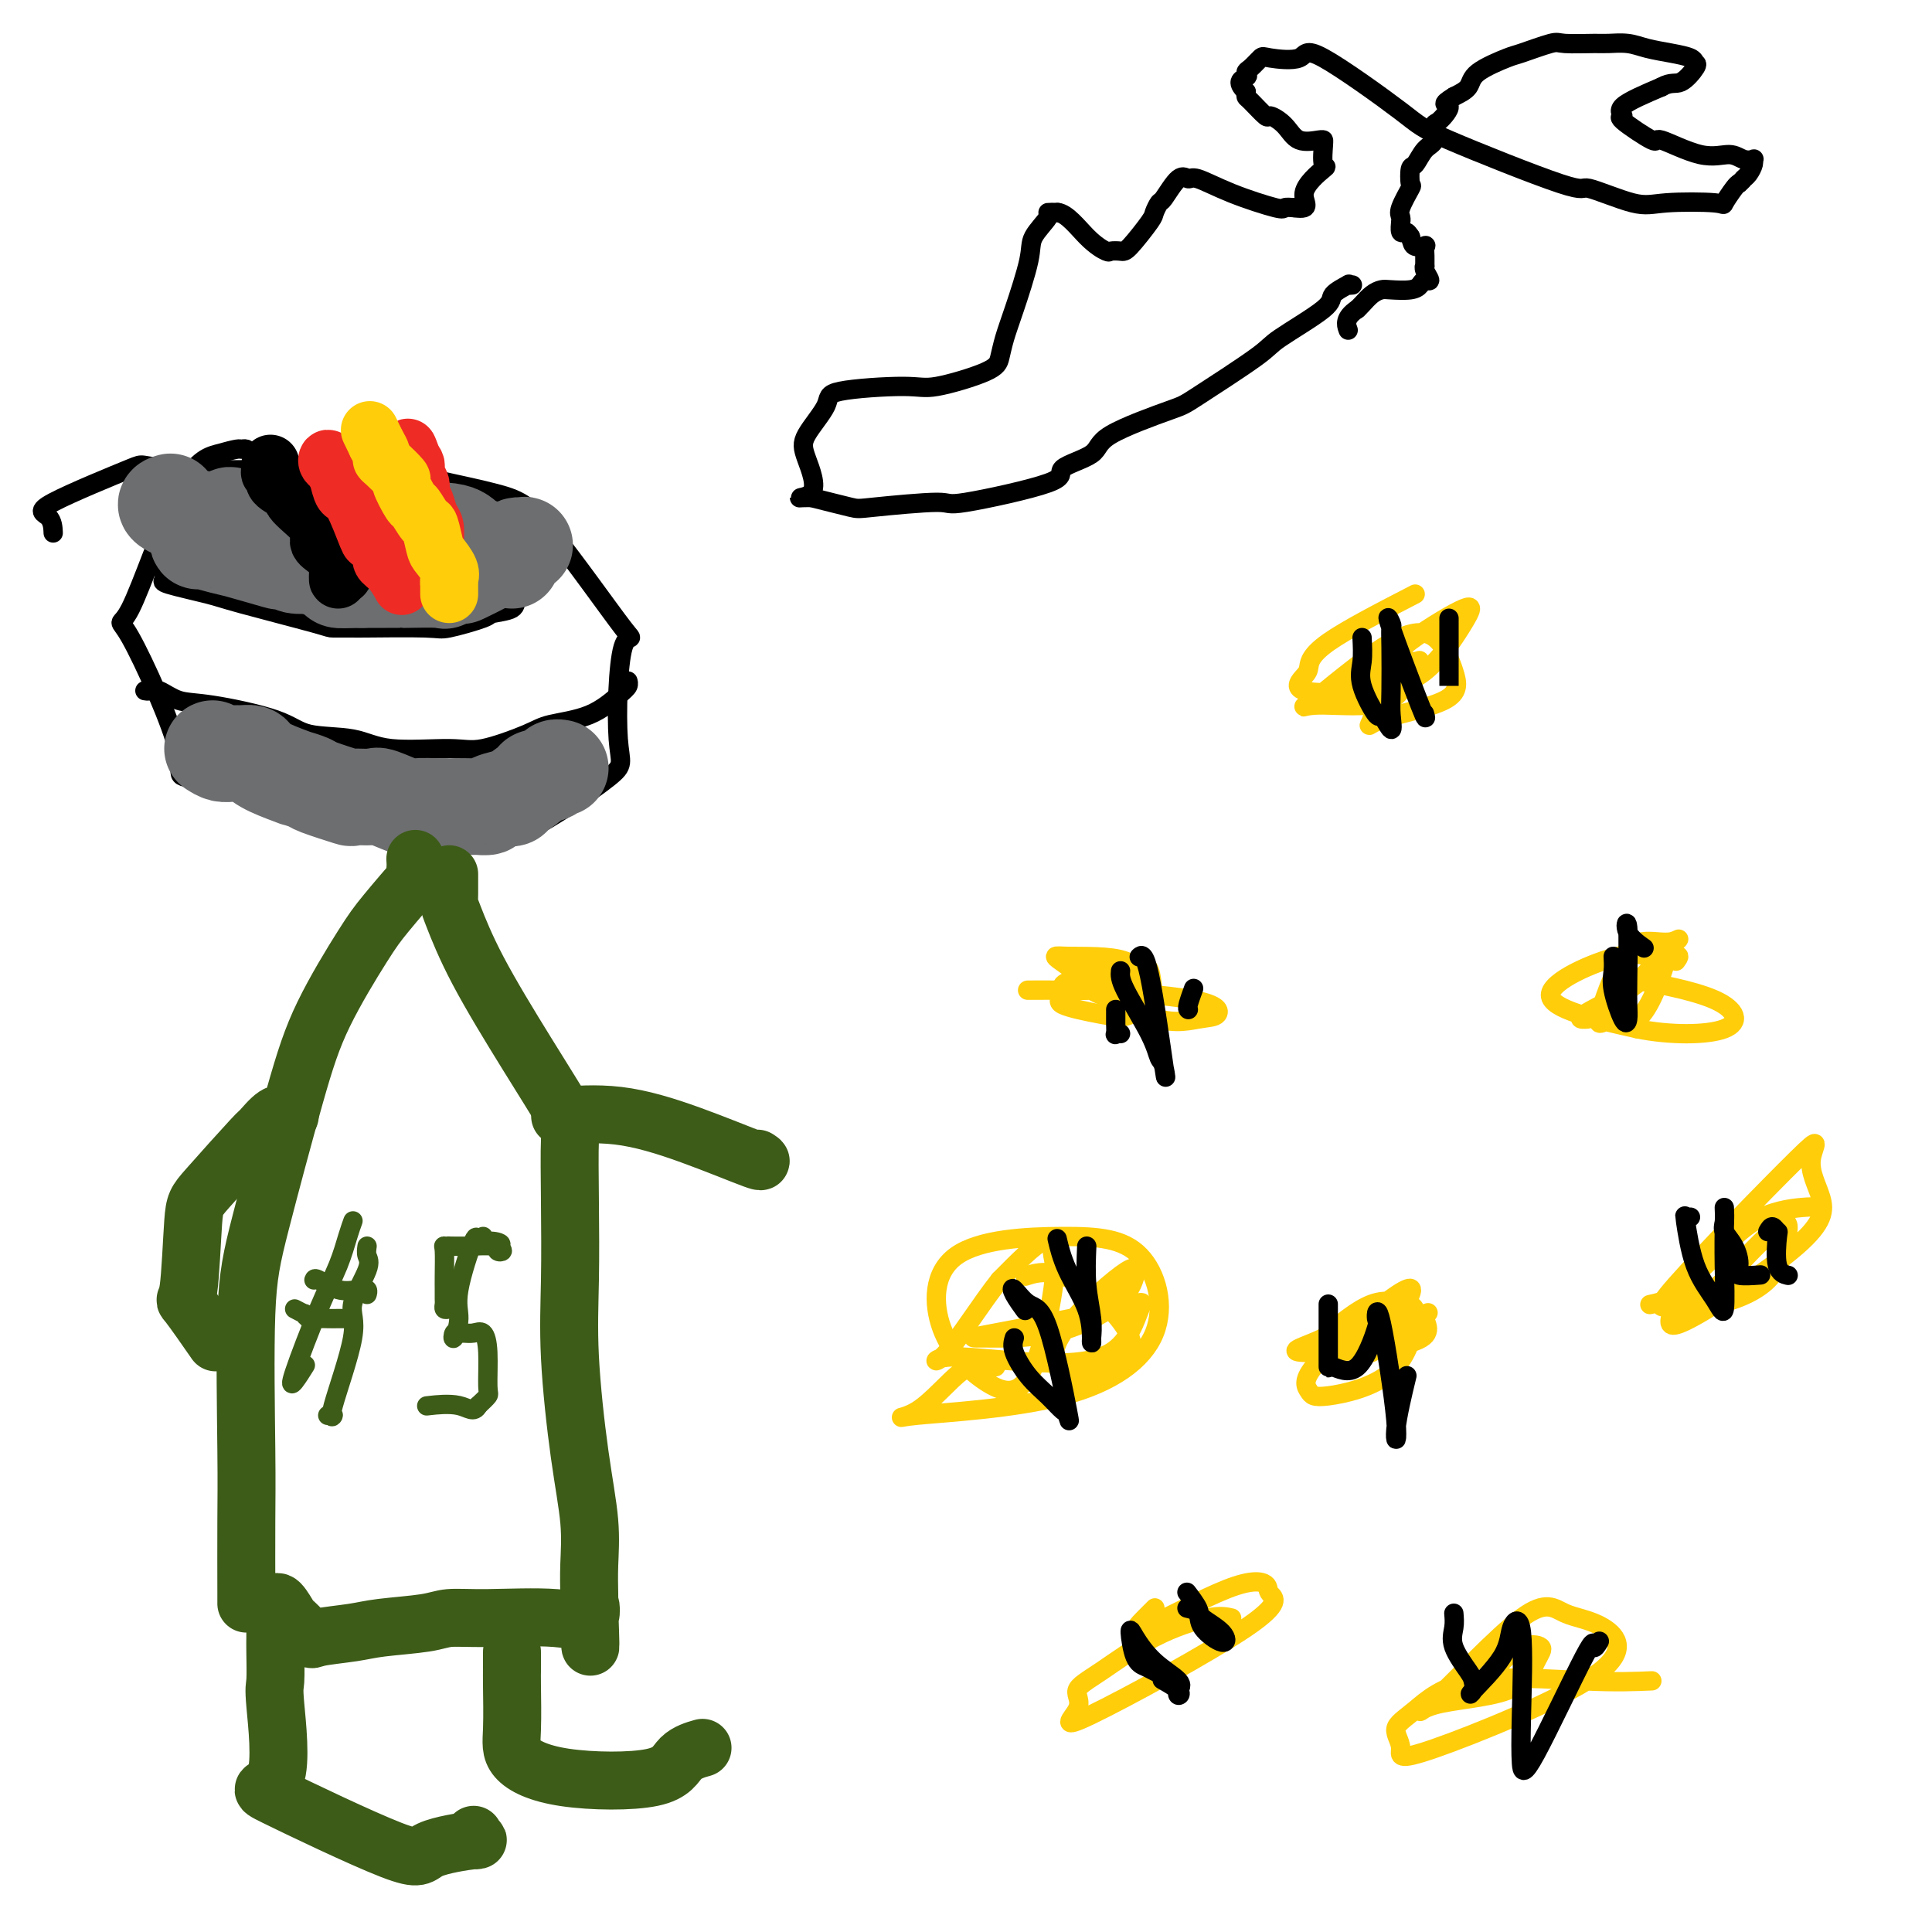 <svg viewBox='0 0 400 400' version='1.1' xmlns='http://www.w3.org/2000/svg' xmlns:xlink='http://www.w3.org/1999/xlink'><g fill='none' stroke='#000000' stroke-width='4' stroke-linecap='round' stroke-linejoin='round'><path d='M52,94c-0.319,-0.427 -0.639,-0.855 -1,-1c-0.361,-0.145 -0.765,-0.008 -1,0c-0.235,0.008 -0.301,-0.112 -1,0c-0.699,0.112 -2.030,0.457 -4,1c-1.970,0.543 -4.577,1.285 -8,8c-3.423,6.715 -7.661,19.403 -10,24c-2.339,4.597 -2.777,1.101 0,6c2.777,4.899 8.771,18.192 10,24c1.229,5.808 -2.305,4.131 7,6c9.305,1.869 31.450,7.283 44,10c12.550,2.717 15.505,2.736 21,0c5.495,-2.736 13.528,-8.227 17,-11c3.472,-2.773 2.382,-2.827 2,-8c-0.382,-5.173 -0.055,-15.463 1,-19c1.055,-3.537 2.840,-0.319 0,-4c-2.840,-3.681 -10.303,-14.260 -15,-20c-4.697,-5.740 -6.628,-6.640 -12,-8c-5.372,-1.360 -14.186,-3.180 -23,-5'/><path d='M79,97c-3.611,-0.801 -1.139,-0.305 -9,0c-7.861,0.305 -26.054,0.419 -34,0c-7.946,-0.419 -5.646,-1.369 -9,0c-3.354,1.369 -12.363,5.058 -16,7c-3.637,1.942 -1.902,2.138 -1,3c0.902,0.862 0.972,2.389 1,3c0.028,0.611 0.014,0.305 0,0'/><path d='M34,119c0.104,0.362 0.207,0.724 0,1c-0.207,0.276 -0.725,0.466 1,1c1.725,0.534 5.693,1.411 8,2c2.307,0.589 2.954,0.890 7,2c4.046,1.110 11.490,3.029 15,4c3.510,0.971 3.085,0.994 4,1c0.915,0.006 3.171,-0.005 4,0c0.829,0.005 0.232,0.026 3,0c2.768,-0.026 8.900,-0.100 12,0c3.100,0.100 3.168,0.374 5,0c1.832,-0.374 5.426,-1.396 7,-2c1.574,-0.604 1.126,-0.789 2,-1c0.874,-0.211 3.069,-0.448 4,-1c0.931,-0.552 0.597,-1.418 1,-2c0.403,-0.582 1.544,-0.881 2,-1c0.456,-0.119 0.228,-0.060 0,0'/><path d='M109,123c2.715,-1.262 1.502,-0.916 1,-1c-0.502,-0.084 -0.292,-0.597 0,-1c0.292,-0.403 0.666,-0.696 1,-1c0.334,-0.304 0.628,-0.620 1,-1c0.372,-0.380 0.820,-0.823 1,-1c0.180,-0.177 0.090,-0.089 0,0'/><path d='M30,143c0.286,0.057 0.572,0.115 1,0c0.428,-0.115 0.998,-0.402 2,0c1.002,0.402 2.437,1.493 4,2c1.563,0.507 3.254,0.431 7,1c3.746,0.569 9.548,1.784 13,3c3.452,1.216 4.554,2.434 7,3c2.446,0.566 6.238,0.482 9,1c2.762,0.518 4.496,1.639 8,2c3.504,0.361 8.778,-0.037 12,0c3.222,0.037 4.393,0.508 7,0c2.607,-0.508 6.650,-1.995 9,-3c2.350,-1.005 3.008,-1.527 5,-2c1.992,-0.473 5.318,-0.898 8,-2c2.682,-1.102 4.719,-2.883 6,-4c1.281,-1.117 1.806,-1.570 2,-2c0.194,-0.430 0.055,-0.837 0,-1c-0.055,-0.163 -0.028,-0.081 0,0'/></g>
<g fill='none' stroke='#6D6E70' stroke-width='20' stroke-linecap='round' stroke-linejoin='round'><path d='M54,107c-0.336,0.000 -0.672,0.001 -1,0c-0.328,-0.001 -0.648,-0.003 -1,0c-0.352,0.003 -0.736,0.012 -1,0c-0.264,-0.012 -0.410,-0.046 -1,0c-0.590,0.046 -1.626,0.173 -2,0c-0.374,-0.173 -0.086,-0.645 -1,0c-0.914,0.645 -3.029,2.407 -4,3c-0.971,0.593 -0.797,0.019 -1,0c-0.203,-0.019 -0.782,0.519 -1,1c-0.218,0.481 -0.075,0.907 0,1c0.075,0.093 0.081,-0.147 1,0c0.919,0.147 2.751,0.679 4,1c1.249,0.321 1.914,0.429 4,1c2.086,0.571 5.592,1.603 7,2c1.408,0.397 0.718,0.158 1,0c0.282,-0.158 1.538,-0.235 2,0c0.462,0.235 0.132,0.781 1,1c0.868,0.219 2.934,0.109 5,0'/><path d='M66,117c3.904,0.776 1.165,0.215 2,0c0.835,-0.215 5.244,-0.086 7,0c1.756,0.086 0.859,0.128 2,0c1.141,-0.128 4.321,-0.427 6,0c1.679,0.427 1.858,1.580 3,2c1.142,0.420 3.248,0.106 4,0c0.752,-0.106 0.149,-0.003 1,0c0.851,0.003 3.155,-0.093 4,0c0.845,0.093 0.230,0.377 1,0c0.770,-0.377 2.925,-1.413 4,-2c1.075,-0.587 1.070,-0.725 1,-1c-0.070,-0.275 -0.207,-0.687 0,-1c0.207,-0.313 0.756,-0.527 0,-1c-0.756,-0.473 -2.819,-1.204 -4,-2c-1.181,-0.796 -1.480,-1.656 -4,-2c-2.520,-0.344 -7.260,-0.172 -12,0'/><path d='M81,110c-3.648,-1.002 -2.767,-1.508 -5,-2c-2.233,-0.492 -7.579,-0.969 -10,-1c-2.421,-0.031 -1.917,0.383 -3,0c-1.083,-0.383 -3.753,-1.565 -5,-2c-1.247,-0.435 -1.071,-0.124 -1,0c0.071,0.124 0.035,0.062 0,0'/><path d='M44,155c0.664,0.424 1.329,0.848 2,1c0.671,0.152 1.349,0.032 2,0c0.651,-0.032 1.276,0.024 2,0c0.724,-0.024 1.546,-0.126 2,0c0.454,0.126 0.539,0.482 1,1c0.461,0.518 1.298,1.198 3,2c1.702,0.802 4.268,1.725 5,2c0.732,0.275 -0.372,-0.098 0,0c0.372,0.098 2.219,0.668 3,1c0.781,0.332 0.495,0.427 2,1c1.505,0.573 4.799,1.625 6,2c1.201,0.375 0.307,0.072 1,0c0.693,-0.072 2.973,0.086 4,0c1.027,-0.086 0.801,-0.415 2,0c1.199,0.415 3.823,1.573 5,2c1.177,0.427 0.908,0.122 2,0c1.092,-0.122 3.546,-0.061 6,0'/><path d='M92,167c3.312,0.309 1.591,0.080 2,0c0.409,-0.080 2.949,-0.012 4,0c1.051,0.012 0.614,-0.032 1,0c0.386,0.032 1.597,0.142 2,0c0.403,-0.142 0.000,-0.535 1,-1c1.000,-0.465 3.403,-1.003 4,-1c0.597,0.003 -0.612,0.547 0,0c0.612,-0.547 3.043,-2.185 4,-3c0.957,-0.815 0.439,-0.807 1,-1c0.561,-0.193 2.202,-0.588 3,-1c0.798,-0.412 0.753,-0.842 1,-1c0.247,-0.158 0.785,-0.045 1,0c0.215,0.045 0.108,0.023 0,0'/><path d='M106,116c0.025,-0.341 0.051,-0.681 0,-1c-0.051,-0.319 -0.178,-0.616 0,-1c0.178,-0.384 0.659,-0.855 1,-1c0.341,-0.145 0.540,0.038 1,0c0.460,-0.038 1.179,-0.296 0,0c-1.179,0.296 -4.258,1.144 -6,2c-1.742,0.856 -2.148,1.718 -3,2c-0.852,0.282 -2.149,-0.015 -3,0c-0.851,0.015 -1.255,0.344 -2,1c-0.745,0.656 -1.833,1.640 -2,2c-0.167,0.360 0.585,0.096 -1,0c-1.585,-0.096 -5.507,-0.026 -7,0c-1.493,0.026 -0.558,0.007 -1,0c-0.442,-0.007 -2.263,-0.002 -3,0c-0.737,0.002 -0.391,0.000 -1,0c-0.609,-0.000 -2.174,-0.000 -3,0c-0.826,0.000 -0.913,0.000 -1,0'/><path d='M75,120c-3.744,0.044 -4.602,0.152 -5,0c-0.398,-0.152 -0.334,-0.566 -3,-2c-2.666,-1.434 -8.063,-3.887 -10,-5c-1.938,-1.113 -0.416,-0.886 -4,-2c-3.584,-1.114 -12.273,-3.569 -16,-5c-3.727,-1.431 -2.494,-1.837 -2,-2c0.494,-0.163 0.247,-0.081 0,0'/></g>
<g fill='none' stroke='#000000' stroke-width='12' stroke-linecap='round' stroke-linejoin='round'><path d='M56,96c0.037,0.297 0.074,0.594 0,1c-0.074,0.406 -0.260,0.921 0,1c0.260,0.079 0.964,-0.278 1,0c0.036,0.278 -0.598,1.191 0,2c0.598,0.809 2.429,1.515 3,2c0.571,0.485 -0.116,0.751 1,2c1.116,1.249 4.036,3.482 5,5c0.964,1.518 -0.029,2.321 0,3c0.029,0.679 1.080,1.234 2,2c0.920,0.766 1.709,1.745 2,3c0.291,1.255 0.083,2.787 0,3c-0.083,0.213 -0.042,-0.894 0,-2'/><path d='M70,118c2.188,2.878 0.659,-0.927 0,-3c-0.659,-2.073 -0.449,-2.415 -1,-3c-0.551,-0.585 -1.864,-1.414 -3,-3c-1.136,-1.586 -2.094,-3.928 -3,-5c-0.906,-1.072 -1.758,-0.875 -2,-1c-0.242,-0.125 0.127,-0.572 0,-1c-0.127,-0.428 -0.751,-0.837 -1,-1c-0.249,-0.163 -0.125,-0.082 0,0'/></g>
<g fill='none' stroke='#FFCD0A' stroke-width='12' stroke-linecap='round' stroke-linejoin='round'><path d='M82,119c-0.001,-0.834 -0.002,-1.668 0,-2c0.002,-0.332 0.008,-0.163 0,0c-0.008,0.163 -0.030,0.319 0,0c0.030,-0.319 0.111,-1.112 0,-2c-0.111,-0.888 -0.416,-1.870 -1,-3c-0.584,-1.130 -1.447,-2.407 -2,-4c-0.553,-1.593 -0.795,-3.502 -1,-4c-0.205,-0.498 -0.373,0.413 -1,0c-0.627,-0.413 -1.713,-2.152 -2,-3c-0.287,-0.848 0.224,-0.805 0,-1c-0.224,-0.195 -1.184,-0.627 -2,-1c-0.816,-0.373 -1.487,-0.688 -2,-1c-0.513,-0.312 -0.869,-0.623 -1,-1c-0.131,-0.377 -0.037,-0.822 0,-1c0.037,-0.178 0.019,-0.089 0,0'/></g>
<g fill='none' stroke='#EE2B24' stroke-width='12' stroke-linecap='round' stroke-linejoin='round'><path d='M92,119c-0.453,-0.926 -0.905,-1.852 -1,-2c-0.095,-0.148 0.168,0.481 0,0c-0.168,-0.481 -0.766,-2.072 -1,-3c-0.234,-0.928 -0.105,-1.194 0,-2c0.105,-0.806 0.186,-2.153 0,-3c-0.186,-0.847 -0.637,-1.196 -1,-2c-0.363,-0.804 -0.637,-2.065 -1,-3c-0.363,-0.935 -0.815,-1.546 -1,-2c-0.185,-0.454 -0.101,-0.752 0,-1c0.101,-0.248 0.221,-0.448 0,-1c-0.221,-0.552 -0.781,-1.457 -1,-2c-0.219,-0.543 -0.097,-0.723 0,-1c0.097,-0.277 0.171,-0.651 0,-1c-0.171,-0.349 -0.585,-0.675 -1,-1'/><path d='M85,95c-1.089,-3.956 -0.311,-1.844 0,-1c0.311,0.844 0.156,0.422 0,0'/><path d='M83,121c0.162,0.291 0.323,0.581 0,0c-0.323,-0.581 -1.131,-2.034 -2,-3c-0.869,-0.966 -1.797,-1.447 -2,-2c-0.203,-0.553 0.321,-1.179 0,-2c-0.321,-0.821 -1.486,-1.838 -2,-2c-0.514,-0.162 -0.375,0.529 -1,-1c-0.625,-1.529 -2.013,-5.280 -3,-7c-0.987,-1.720 -1.573,-1.411 -2,-2c-0.427,-0.589 -0.695,-2.078 -1,-3c-0.305,-0.922 -0.645,-1.277 -1,-2c-0.355,-0.723 -0.724,-1.812 -1,-2c-0.276,-0.188 -0.459,0.526 0,1c0.459,0.474 1.560,0.707 2,1c0.440,0.293 0.220,0.647 0,1'/><path d='M70,98c0.937,0.524 2.278,0.333 3,1c0.722,0.667 0.824,2.190 1,3c0.176,0.810 0.426,0.907 1,2c0.574,1.093 1.471,3.183 2,4c0.529,0.817 0.689,0.360 1,1c0.311,0.640 0.774,2.378 1,3c0.226,0.622 0.215,0.129 1,1c0.785,0.871 2.367,3.106 3,4c0.633,0.894 0.316,0.447 0,0'/></g>
<g fill='none' stroke='#FFCD0A' stroke-width='12' stroke-linecap='round' stroke-linejoin='round'><path d='M93,123c-0.004,-0.865 -0.008,-1.731 0,-2c0.008,-0.269 0.027,0.058 0,0c-0.027,-0.058 -0.102,-0.500 0,-1c0.102,-0.500 0.379,-1.059 0,-2c-0.379,-0.941 -1.415,-2.263 -2,-3c-0.585,-0.737 -0.719,-0.887 -1,-2c-0.281,-1.113 -0.711,-3.189 -1,-4c-0.289,-0.811 -0.439,-0.358 -1,-1c-0.561,-0.642 -1.534,-2.379 -2,-3c-0.466,-0.621 -0.426,-0.127 -1,-1c-0.574,-0.873 -1.761,-3.112 -2,-4c-0.239,-0.888 0.469,-0.426 0,-1c-0.469,-0.574 -2.115,-2.185 -3,-3c-0.885,-0.815 -1.007,-0.835 -1,-1c0.007,-0.165 0.145,-0.476 0,-1c-0.145,-0.524 -0.572,-1.262 -1,-2'/><path d='M78,92c-2.500,-5.167 -1.250,-2.583 0,0'/></g>
<g fill='none' stroke='#3D5C18' stroke-width='12' stroke-linecap='round' stroke-linejoin='round'><path d='M86,178c-0.011,-0.153 -0.022,-0.306 0,0c0.022,0.306 0.079,1.070 0,2c-0.079,0.930 -0.292,2.024 0,2c0.292,-0.024 1.089,-1.168 0,0c-1.089,1.168 -4.063,4.646 -6,7c-1.937,2.354 -2.838,3.583 -5,7c-2.162,3.417 -5.584,9.023 -8,14c-2.416,4.977 -3.824,9.326 -6,17c-2.176,7.674 -5.119,18.673 -7,26c-1.881,7.327 -2.700,10.983 -3,19c-0.300,8.017 -0.080,20.397 0,28c0.080,7.603 0.022,10.430 0,15c-0.022,4.570 -0.006,10.884 0,14c0.006,3.116 0.002,3.033 0,3c-0.002,-0.033 -0.001,-0.017 0,0'/><path d='M93,181c0.001,0.356 0.001,0.712 0,1c-0.001,0.288 -0.004,0.507 0,1c0.004,0.493 0.013,1.258 0,2c-0.013,0.742 -0.049,1.460 0,2c0.049,0.540 0.181,0.903 1,3c0.819,2.097 2.324,5.929 5,11c2.676,5.071 6.521,11.382 10,17c3.479,5.618 6.591,10.543 8,13c1.409,2.457 1.115,2.448 1,5c-0.115,2.552 -0.051,7.667 0,13c0.051,5.333 0.091,10.886 0,16c-0.091,5.114 -0.312,9.789 0,16c0.312,6.211 1.155,13.957 2,20c0.845,6.043 1.690,10.383 2,14c0.310,3.617 0.083,6.512 0,9c-0.083,2.488 -0.024,4.568 0,6c0.024,1.432 0.012,2.216 0,3'/><path d='M122,333c0.558,15.172 -0.049,4.600 0,1c0.049,-3.600 0.752,-0.230 0,1c-0.752,1.230 -2.959,0.318 -7,0c-4.041,-0.318 -9.914,-0.044 -14,0c-4.086,0.044 -6.384,-0.143 -8,0c-1.616,0.143 -2.549,0.616 -5,1c-2.451,0.384 -6.419,0.680 -9,1c-2.581,0.320 -3.776,0.663 -6,1c-2.224,0.337 -5.478,0.667 -7,1c-1.522,0.333 -1.312,0.667 -2,0c-0.688,-0.667 -2.276,-2.336 -3,-3c-0.724,-0.664 -0.586,-0.322 -1,-1c-0.414,-0.678 -1.381,-2.375 -2,-3c-0.619,-0.625 -0.891,-0.179 -1,0c-0.109,0.179 -0.054,0.089 0,0'/><path d='M57,336c0.004,1.102 0.007,2.203 0,3c-0.007,0.797 -0.025,1.288 0,3c0.025,1.712 0.092,4.643 0,6c-0.092,1.357 -0.341,1.139 0,5c0.341,3.861 1.274,11.801 0,15c-1.274,3.199 -4.755,1.657 0,4c4.755,2.343 17.747,8.572 24,11c6.253,2.428 5.767,1.057 8,0c2.233,-1.057 7.186,-1.799 9,-2c1.814,-0.201 0.488,0.138 0,0c-0.488,-0.138 -0.140,-0.754 0,-1c0.140,-0.246 0.070,-0.123 0,0'/><path d='M106,342c-0.001,1.183 -0.002,2.367 0,3c0.002,0.633 0.007,0.716 0,1c-0.007,0.284 -0.027,0.769 0,3c0.027,2.231 0.102,6.206 0,9c-0.102,2.794 -0.380,4.405 1,6c1.380,1.595 4.420,3.173 10,4c5.580,0.827 13.702,0.902 18,0c4.298,-0.902 4.773,-2.781 6,-4c1.227,-1.219 3.208,-1.777 4,-2c0.792,-0.223 0.396,-0.112 0,0'/><path d='M60,231c-0.289,0.095 -0.578,0.189 -1,0c-0.422,-0.189 -0.978,-0.662 -2,0c-1.022,0.662 -2.511,2.460 -3,3c-0.489,0.540 0.022,-0.178 -2,2c-2.022,2.178 -6.576,7.250 -9,10c-2.424,2.750 -2.719,3.176 -3,7c-0.281,3.824 -0.550,11.046 -1,14c-0.450,2.954 -1.083,1.642 0,3c1.083,1.358 3.881,5.388 5,7c1.119,1.612 0.560,0.806 0,0'/><path d='M117,231c-0.894,0.081 -1.788,0.162 0,0c1.788,-0.162 6.258,-0.565 11,0c4.742,0.565 9.756,2.100 15,4c5.244,1.900 10.720,4.165 13,5c2.280,0.835 1.366,0.238 1,0c-0.366,-0.238 -0.183,-0.119 0,0'/></g>
<g fill='none' stroke='#3D5C18' stroke-width='4' stroke-linecap='round' stroke-linejoin='round'><path d='M73,253c0.074,-0.204 0.149,-0.408 0,0c-0.149,0.408 -0.521,1.429 -1,3c-0.479,1.571 -1.063,3.692 -2,6c-0.937,2.308 -2.226,4.804 -4,9c-1.774,4.196 -4.032,10.094 -5,13c-0.968,2.906 -0.645,2.821 0,2c0.645,-0.821 1.613,-2.377 2,-3c0.387,-0.623 0.194,-0.311 0,0'/><path d='M76,258c-0.100,0.690 -0.200,1.381 0,2c0.200,0.619 0.699,1.167 0,3c-0.699,1.833 -2.597,4.950 -3,7c-0.403,2.050 0.690,3.033 0,7c-0.690,3.967 -3.164,10.919 -4,14c-0.836,3.081 -0.033,2.291 0,2c0.033,-0.291 -0.705,-0.083 -1,0c-0.295,0.083 -0.148,0.042 0,0'/><path d='M61,271c0.863,0.453 1.726,0.906 2,1c0.274,0.094 -0.040,-0.171 0,0c0.040,0.171 0.435,0.778 1,1c0.565,0.222 1.301,0.060 2,0c0.699,-0.060 1.363,-0.016 2,0c0.637,0.016 1.248,0.004 2,0c0.752,-0.004 1.643,-0.001 2,0c0.357,0.001 0.178,0.001 0,0'/><path d='M65,265c0.075,-0.224 0.150,-0.449 1,0c0.850,0.449 2.476,1.571 4,2c1.524,0.429 2.944,0.167 4,0c1.056,-0.167 1.746,-0.237 2,0c0.254,0.237 0.073,0.782 0,1c-0.073,0.218 -0.036,0.109 0,0'/><path d='M93,271c-0.423,0.095 -0.845,0.191 -1,0c-0.155,-0.191 -0.041,-0.668 0,-1c0.041,-0.332 0.010,-0.520 0,-1c-0.010,-0.480 0.002,-1.253 0,-2c-0.002,-0.747 -0.017,-1.468 0,-3c0.017,-1.532 0.067,-3.874 0,-5c-0.067,-1.126 -0.252,-1.035 0,-1c0.252,0.035 0.942,0.013 1,0c0.058,-0.013 -0.516,-0.017 0,0c0.516,0.017 2.122,0.054 4,0c1.878,-0.054 4.029,-0.200 5,0c0.971,0.200 0.761,0.746 1,1c0.239,0.254 0.925,0.215 1,0c0.075,-0.215 -0.463,-0.608 -1,-1'/><path d='M103,258c1.601,-0.405 0.103,-0.916 -1,-1c-1.103,-0.084 -1.810,0.259 -2,0c-0.190,-0.259 0.136,-1.120 0,-1c-0.136,0.120 -0.734,1.221 -1,1c-0.266,-0.221 -0.202,-1.766 -1,0c-0.798,1.766 -2.459,6.841 -3,10c-0.541,3.159 0.039,4.401 0,6c-0.039,1.599 -0.698,3.553 -1,4c-0.302,0.447 -0.246,-0.615 0,-1c0.246,-0.385 0.683,-0.095 1,0c0.317,0.095 0.515,-0.006 1,0c0.485,0.006 1.256,0.119 2,0c0.744,-0.119 1.462,-0.471 2,0c0.538,0.471 0.897,1.765 1,4c0.103,2.235 -0.049,5.409 0,7c0.049,1.591 0.300,1.597 0,2c-0.300,0.403 -1.150,1.201 -2,2'/><path d='M99,291c-0.857,1.702 -2.000,0.458 -4,0c-2.000,-0.458 -4.857,-0.131 -6,0c-1.143,0.131 -0.571,0.065 0,0'/></g>
<g fill='none' stroke='#FFCD0A' stroke-width='4' stroke-linecap='round' stroke-linejoin='round'><path d='M223,203c-0.182,-0.065 -0.364,-0.130 -1,0c-0.636,0.130 -1.727,0.455 -2,1c-0.273,0.545 0.270,1.310 0,2c-0.270,0.690 -1.355,1.305 0,2c1.355,0.695 5.148,1.469 8,2c2.852,0.531 4.762,0.820 6,0c1.238,-0.820 1.804,-2.747 2,-5c0.196,-2.253 0.022,-4.831 -3,-6c-3.022,-1.169 -8.894,-0.927 -12,-1c-3.106,-0.073 -3.447,-0.460 0,2c3.447,2.460 10.683,7.766 16,10c5.317,2.234 8.715,1.397 11,1c2.285,-0.397 3.458,-0.355 4,-1c0.542,-0.645 0.452,-1.977 -5,-3c-5.452,-1.023 -16.265,-1.738 -21,-2c-4.735,-0.262 -3.390,-0.070 -3,0c0.390,0.070 -0.174,0.020 0,0c0.174,-0.020 1.087,-0.010 2,0'/><path d='M225,205c-3.233,-0.774 2.185,-0.207 5,0c2.815,0.207 3.028,0.056 0,0c-3.028,-0.056 -9.298,-0.017 -13,0c-3.702,0.017 -4.836,0.013 -4,0c0.836,-0.013 3.641,-0.035 6,0c2.359,0.035 4.271,0.126 6,0c1.729,-0.126 3.273,-0.469 4,-1c0.727,-0.531 0.636,-1.248 0,-2c-0.636,-0.752 -1.818,-1.538 -3,-1c-1.182,0.538 -2.364,2.399 0,4c2.364,1.601 8.274,2.943 11,4c2.726,1.057 2.267,1.830 2,0c-0.267,-1.830 -0.341,-6.262 -1,-8c-0.659,-1.738 -1.903,-0.782 -3,0c-1.097,0.782 -2.049,1.391 -3,2'/><path d='M232,203c-1.000,0.333 -0.500,0.167 0,0'/><path d='M288,271c-0.430,-0.204 -0.860,-0.409 -2,0c-1.140,0.409 -2.990,1.431 -5,2c-2.010,0.569 -4.180,0.685 -5,2c-0.820,1.315 -0.289,3.827 -1,5c-0.711,1.173 -2.663,1.005 0,0c2.663,-1.005 9.943,-2.849 13,-4c3.057,-1.151 1.893,-1.610 2,-3c0.107,-1.390 1.485,-3.711 2,-5c0.515,-1.289 0.166,-1.544 -1,-1c-1.166,0.544 -3.148,1.889 -7,5c-3.852,3.111 -9.574,7.990 -12,11c-2.426,3.010 -1.556,4.153 -1,5c0.556,0.847 0.800,1.399 4,1c3.200,-0.399 9.358,-1.748 13,-5c3.642,-3.252 4.770,-8.408 5,-11c0.230,-2.592 -0.438,-2.621 -2,-3c-1.562,-0.379 -4.018,-1.108 -7,0c-2.982,1.108 -6.491,4.054 -10,7'/><path d='M274,277c-3.749,1.809 -8.122,2.832 -4,3c4.122,0.168 16.740,-0.519 22,-2c5.260,-1.481 3.161,-3.756 3,-5c-0.161,-1.244 1.617,-1.458 0,-1c-1.617,0.458 -6.629,1.587 -9,3c-2.371,1.413 -2.100,3.111 -2,4c0.100,0.889 0.029,0.968 0,1c-0.029,0.032 -0.014,0.016 0,0'/><path d='M347,199c0.488,-0.679 0.976,-1.359 0,-1c-0.976,0.359 -3.417,1.756 -5,3c-1.583,1.244 -2.308,2.334 -5,4c-2.692,1.666 -7.350,3.908 -9,5c-1.650,1.092 -0.291,1.033 0,1c0.291,-0.033 -0.487,-0.039 0,0c0.487,0.039 2.239,0.123 6,-3c3.761,-3.123 9.530,-9.454 12,-12c2.470,-2.546 1.639,-1.309 0,-1c-1.639,0.309 -4.086,-0.311 -6,0c-1.914,0.311 -3.294,1.554 -5,5c-1.706,3.446 -3.738,9.094 -4,11c-0.262,1.906 1.245,0.070 3,0c1.755,-0.070 3.757,1.628 6,-1c2.243,-2.628 4.725,-9.580 5,-12c0.275,-2.420 -1.658,-0.309 -3,0c-1.342,0.309 -2.092,-1.186 -7,0c-4.908,1.186 -13.974,5.053 -14,8c-0.026,2.947 8.987,4.973 18,7'/><path d='M339,213c6.727,1.382 14.546,1.337 18,0c3.454,-1.337 2.544,-3.967 -2,-6c-4.544,-2.033 -12.724,-3.471 -16,-4c-3.276,-0.529 -1.650,-0.151 -1,0c0.650,0.151 0.325,0.076 0,0'/><path d='M376,250c-0.391,-0.099 -0.783,-0.198 -3,0c-2.217,0.198 -6.260,0.693 -10,3c-3.740,2.307 -7.177,6.426 -10,9c-2.823,2.574 -5.030,3.601 -6,5c-0.970,1.399 -0.702,3.168 -1,5c-0.298,1.832 -1.163,3.727 4,1c5.163,-2.727 16.352,-10.076 22,-15c5.648,-4.924 5.755,-7.422 5,-10c-0.755,-2.578 -2.372,-5.234 -2,-8c0.372,-2.766 2.732,-5.642 -3,0c-5.732,5.642 -19.557,19.801 -25,26c-5.443,6.199 -2.504,4.437 0,4c2.504,-0.437 4.574,0.452 8,0c3.426,-0.452 8.207,-2.245 11,-5c2.793,-2.755 3.598,-6.473 4,-9c0.402,-2.527 0.401,-3.865 -2,-2c-2.401,1.865 -7.200,6.932 -12,12'/><path d='M356,266c-2.074,2.019 -1.261,1.067 0,1c1.261,-0.067 2.968,0.753 1,1c-1.968,0.247 -7.610,-0.078 -10,0c-2.390,0.078 -1.528,0.559 -2,1c-0.472,0.441 -2.278,0.840 -3,1c-0.722,0.160 -0.361,0.080 0,0'/><path d='M293,123c-7.163,3.698 -14.325,7.395 -18,10c-3.675,2.605 -3.862,4.117 -4,5c-0.138,0.883 -0.227,1.135 -1,2c-0.773,0.865 -2.230,2.342 0,3c2.230,0.658 8.149,0.496 13,0c4.851,-0.496 8.636,-1.325 12,-4c3.364,-2.675 6.307,-7.195 8,-10c1.693,-2.805 2.137,-3.895 0,-3c-2.137,0.895 -6.856,3.774 -10,6c-3.144,2.226 -4.714,3.800 -6,7c-1.286,3.200 -2.287,8.027 -3,10c-0.713,1.973 -1.137,1.091 2,0c3.137,-1.091 9.835,-2.392 13,-4c3.165,-1.608 2.797,-3.524 2,-6c-0.797,-2.476 -2.022,-5.513 -4,-7c-1.978,-1.487 -4.708,-1.425 -9,1c-4.292,2.425 -10.146,7.212 -16,12'/><path d='M272,145c-3.031,2.054 -2.608,1.190 0,1c2.608,-0.190 7.401,0.296 11,0c3.599,-0.296 6.005,-1.373 7,-3c0.995,-1.627 0.580,-3.802 1,-5c0.420,-1.198 1.676,-1.418 0,-1c-1.676,0.418 -6.284,1.473 -8,2c-1.716,0.527 -0.539,0.527 2,0c2.539,-0.527 6.440,-1.579 8,-2c1.560,-0.421 0.780,-0.210 0,0'/><path d='M206,283c0.133,-0.032 0.267,-0.063 0,0c-0.267,0.063 -0.934,0.221 -2,0c-1.066,-0.221 -2.531,-0.822 -5,1c-2.469,1.822 -5.942,6.065 -9,8c-3.058,1.935 -5.703,1.561 0,1c5.703,-0.561 19.752,-1.311 30,-4c10.248,-2.689 16.694,-7.319 19,-13c2.306,-5.681 0.472,-12.413 -3,-16c-3.472,-3.587 -8.583,-4.028 -16,-4c-7.417,0.028 -17.139,0.523 -22,4c-4.861,3.477 -4.861,9.934 -3,15c1.861,5.066 5.584,8.742 9,11c3.416,2.258 6.526,3.100 9,-1c2.474,-4.100 4.313,-13.140 5,-18c0.687,-4.860 0.224,-5.539 0,-7c-0.224,-1.461 -0.207,-3.703 -2,-3c-1.793,0.703 -5.397,4.352 -9,8'/><path d='M207,265c-3.675,4.589 -8.362,12.062 -11,15c-2.638,2.938 -3.227,1.340 0,1c3.227,-0.340 10.271,0.578 17,1c6.729,0.422 13.142,0.347 17,-2c3.858,-2.347 5.162,-6.968 6,-9c0.838,-2.032 1.211,-1.476 -5,0c-6.211,1.476 -19.005,3.872 -25,5c-5.995,1.128 -5.189,0.990 -2,1c3.189,0.010 8.762,0.170 14,-1c5.238,-1.170 10.140,-3.668 13,-6c2.860,-2.332 3.678,-4.498 4,-6c0.322,-1.502 0.148,-2.341 -3,0c-3.148,2.341 -9.271,7.861 -12,12c-2.729,4.139 -2.066,6.897 0,8c2.066,1.103 5.533,0.552 9,0'/><path d='M229,284c3.108,-0.874 6.380,-3.059 5,-7c-1.380,-3.941 -7.410,-9.638 -12,-12c-4.590,-2.362 -7.740,-1.389 -9,-1c-1.260,0.389 -0.630,0.195 0,0'/><path d='M342,348c-3.641,0.156 -7.282,0.313 -14,0c-6.718,-0.313 -16.514,-1.094 -23,0c-6.486,1.094 -9.663,4.064 -12,6c-2.337,1.936 -3.833,2.838 -4,4c-0.167,1.162 0.995,2.584 1,4c0.005,1.416 -1.146,2.825 7,0c8.146,-2.825 25.590,-9.885 33,-15c7.410,-5.115 4.786,-8.284 2,-10c-2.786,-1.716 -5.732,-1.979 -8,-3c-2.268,-1.021 -3.856,-2.801 -9,1c-5.144,3.801 -13.845,13.184 -18,17c-4.155,3.816 -3.766,2.067 0,1c3.766,-1.067 10.907,-1.452 15,-3c4.093,-1.548 5.138,-4.260 6,-6c0.862,-1.740 1.540,-2.507 1,-3c-0.540,-0.493 -2.297,-0.712 -4,0c-1.703,0.712 -3.351,2.356 -5,4'/><path d='M310,345c-1.333,0.560 -0.167,-0.042 0,0c0.167,0.042 -0.667,0.726 -1,1c-0.333,0.274 -0.167,0.137 0,0'/><path d='M255,335c-1.158,-0.268 -2.315,-0.535 -5,0c-2.685,0.535 -6.897,1.873 -11,4c-4.103,2.127 -8.098,5.045 -11,7c-2.902,1.955 -4.712,2.949 -5,4c-0.288,1.051 0.946,2.160 0,4c-0.946,1.840 -4.070,4.411 3,1c7.070,-3.411 24.336,-12.805 32,-18c7.664,-5.195 5.727,-6.190 5,-7c-0.727,-0.810 -0.244,-1.436 -1,-2c-0.756,-0.564 -2.752,-1.065 -8,1c-5.248,2.065 -13.747,6.698 -17,8c-3.253,1.302 -1.260,-0.726 0,-2c1.260,-1.274 1.789,-1.792 2,-2c0.211,-0.208 0.106,-0.104 0,0'/></g>
<g fill='none' stroke='#000000' stroke-width='4' stroke-linecap='round' stroke-linejoin='round'><path d='M241,348c-0.337,-0.191 -0.675,-0.381 0,0c0.675,0.381 2.362,1.335 3,2c0.638,0.665 0.227,1.041 0,1c-0.227,-0.041 -0.272,-0.499 0,-1c0.272,-0.501 0.859,-1.046 0,-2c-0.859,-0.954 -3.166,-2.319 -5,-4c-1.834,-1.681 -3.196,-3.678 -4,-5c-0.804,-1.322 -1.052,-1.969 -1,-1c0.052,0.969 0.403,3.552 1,5c0.597,1.448 1.438,1.759 2,2c0.562,0.241 0.844,0.411 2,1c1.156,0.589 3.188,1.597 4,2c0.812,0.403 0.406,0.202 0,0'/><path d='M246,333c-0.226,-0.049 -0.453,-0.099 0,0c0.453,0.099 1.585,0.346 2,1c0.415,0.654 0.113,1.716 1,3c0.887,1.284 2.962,2.792 4,3c1.038,0.208 1.038,-0.883 0,-2c-1.038,-1.117 -3.113,-2.258 -4,-3c-0.887,-0.742 -0.585,-1.084 -1,-2c-0.415,-0.916 -1.547,-2.404 -2,-3c-0.453,-0.596 -0.226,-0.298 0,0'/><path d='M210,277c-0.241,0.799 -0.482,1.598 0,3c0.482,1.402 1.687,3.407 3,5c1.313,1.593 2.732,2.773 4,4c1.268,1.227 2.384,2.500 3,3c0.616,0.500 0.732,0.228 1,1c0.268,0.772 0.686,2.590 0,-1c-0.686,-3.590 -2.478,-12.587 -4,-17c-1.522,-4.413 -2.775,-4.243 -4,-5c-1.225,-0.757 -2.421,-2.440 -3,-3c-0.579,-0.560 -0.540,0.003 0,1c0.540,0.997 1.583,2.428 2,3c0.417,0.572 0.209,0.286 0,0'/><path d='M225,258c-0.113,2.702 -0.226,5.404 0,8c0.226,2.596 0.792,5.086 1,7c0.208,1.914 0.057,3.253 0,4c-0.057,0.747 -0.019,0.903 0,1c0.019,0.097 0.019,0.134 0,-1c-0.019,-1.134 -0.057,-3.438 -1,-6c-0.943,-2.562 -2.792,-5.382 -4,-8c-1.208,-2.618 -1.774,-5.034 -2,-6c-0.226,-0.966 -0.113,-0.483 0,0'/><path d='M231,209c0.002,0.793 0.004,1.585 0,2c-0.004,0.415 -0.015,0.451 0,1c0.015,0.549 0.056,1.611 0,2c-0.056,0.389 -0.207,0.105 0,0c0.207,-0.105 0.774,-0.030 1,0c0.226,0.030 0.113,0.015 0,0'/><path d='M232,201c-0.090,0.817 -0.179,1.635 1,4c1.179,2.365 3.627,6.279 5,9c1.373,2.721 1.671,4.249 2,5c0.329,0.751 0.690,0.723 1,2c0.310,1.277 0.568,3.858 0,0c-0.568,-3.858 -1.960,-14.154 -3,-19c-1.040,-4.846 -1.726,-4.242 -2,-4c-0.274,0.242 -0.137,0.121 0,0'/><path d='M246,209c0.030,0.024 0.060,0.048 0,0c-0.060,-0.048 -0.208,-0.167 0,-1c0.208,-0.833 0.774,-2.381 1,-3c0.226,-0.619 0.113,-0.310 0,0'/><path d='M282,132c0.087,1.737 0.175,3.474 0,5c-0.175,1.526 -0.611,2.842 0,5c0.611,2.158 2.269,5.160 3,6c0.731,0.840 0.536,-0.481 1,0c0.464,0.481 1.588,2.762 2,3c0.412,0.238 0.112,-1.569 0,-3c-0.112,-1.431 -0.036,-2.486 0,-5c0.036,-2.514 0.031,-6.486 0,-9c-0.031,-2.514 -0.089,-3.571 0,-4c0.089,-0.429 0.325,-0.231 0,-1c-0.325,-0.769 -1.211,-2.505 0,1c1.211,3.505 4.518,12.251 6,16c1.482,3.749 1.138,2.500 1,2c-0.138,-0.500 -0.069,-0.250 0,0'/><path d='M300,136c0.000,0.154 0.000,0.309 0,1c0.000,0.691 0.000,1.920 0,3c0.000,1.080 0.000,2.013 0,2c0.000,-0.013 0.000,-0.970 0,-3c-0.000,-2.030 0.000,-5.132 0,-7c0.000,-1.868 0.000,-2.503 0,-3c0.000,-0.497 0.000,-0.856 0,-1c0.000,-0.144 0.000,-0.072 0,0'/><path d='M334,198c0.053,0.992 0.105,1.985 0,3c-0.105,1.015 -0.368,2.053 0,4c0.368,1.947 1.367,4.803 2,6c0.633,1.197 0.899,0.735 1,0c0.101,-0.735 0.038,-1.745 0,-3c-0.038,-1.255 -0.052,-2.756 0,-6c0.052,-3.244 0.168,-8.230 0,-10c-0.168,-1.770 -0.622,-0.323 0,1c0.622,1.323 2.321,2.521 3,3c0.679,0.479 0.340,0.240 0,0'/><path d='M350,252c-0.390,0.111 -0.780,0.223 -1,0c-0.220,-0.223 -0.269,-0.779 0,1c0.269,1.779 0.857,5.894 2,9c1.143,3.106 2.842,5.202 4,7c1.158,1.798 1.774,3.296 2,2c0.226,-1.296 0.061,-5.387 0,-9c-0.061,-3.613 -0.017,-6.746 0,-8c0.017,-1.254 0.009,-0.627 0,0'/><path d='M357,250c0.050,1.104 0.101,2.209 0,3c-0.101,0.791 -0.352,1.270 0,2c0.352,0.730 1.307,1.712 2,3c0.693,1.288 1.124,2.881 1,4c-0.124,1.119 -0.803,1.763 0,2c0.803,0.237 3.086,0.068 4,0c0.914,-0.068 0.457,-0.034 0,0'/><path d='M366,255c0.314,-0.550 0.627,-1.100 1,-1c0.373,0.100 0.804,0.850 1,1c0.196,0.150 0.156,-0.300 0,1c-0.156,1.300 -0.426,4.350 0,6c0.426,1.650 1.550,1.900 2,2c0.450,0.100 0.225,0.050 0,0'/><path d='M275,270c-0.000,1.665 -0.000,3.330 0,5c0.000,1.670 0.001,3.345 0,4c-0.001,0.655 -0.003,0.290 0,1c0.003,0.710 0.011,2.496 0,3c-0.011,0.504 -0.041,-0.272 1,0c1.041,0.272 3.152,1.594 5,0c1.848,-1.594 3.432,-6.103 4,-8c0.568,-1.897 0.121,-1.183 0,-2c-0.121,-0.817 0.084,-3.167 1,1c0.916,4.167 2.545,14.849 3,20c0.455,5.151 -0.262,4.771 0,2c0.262,-2.771 1.503,-7.935 2,-10c0.497,-2.065 0.248,-1.033 0,0'/><path d='M301,334c0.084,0.954 0.168,1.908 0,3c-0.168,1.092 -0.586,2.323 0,4c0.586,1.677 2.178,3.801 3,5c0.822,1.199 0.873,1.472 1,2c0.127,0.528 0.329,1.311 0,2c-0.329,0.689 -1.188,1.283 0,0c1.188,-1.283 4.423,-4.444 6,-7c1.577,-2.556 1.496,-4.509 2,-6c0.504,-1.491 1.593,-2.522 2,1c0.407,3.522 0.132,11.597 0,17c-0.132,5.403 -0.123,8.134 0,10c0.123,1.866 0.359,2.867 3,-2c2.641,-4.867 7.687,-15.604 10,-20c2.313,-4.396 1.892,-2.453 2,-2c0.108,0.453 0.745,-0.585 1,-1c0.255,-0.415 0.127,-0.208 0,0'/><path d='M280,59c-0.516,0.048 -1.032,0.096 -1,0c0.032,-0.096 0.611,-0.337 0,0c-0.611,0.337 -2.412,1.253 -3,2c-0.588,0.747 0.039,1.324 -2,3c-2.039,1.676 -6.743,4.450 -9,6c-2.257,1.550 -2.066,1.874 -5,4c-2.934,2.126 -8.992,6.053 -12,8c-3.008,1.947 -2.965,1.912 -6,3c-3.035,1.088 -9.148,3.298 -12,5c-2.852,1.702 -2.444,2.896 -4,4c-1.556,1.104 -5.075,2.117 -6,3c-0.925,0.883 0.746,1.636 -3,3c-3.746,1.364 -12.907,3.341 -17,4c-4.093,0.659 -3.118,0.001 -6,0c-2.882,-0.001 -9.622,0.653 -13,1c-3.378,0.347 -3.394,0.385 -5,0c-1.606,-0.385 -4.803,-1.192 -8,-2'/><path d='M168,103c-4.907,-0.015 -1.176,0.449 0,-1c1.176,-1.449 -0.205,-4.809 -1,-7c-0.795,-2.191 -1.006,-3.211 0,-5c1.006,-1.789 3.229,-4.345 4,-6c0.771,-1.655 0.091,-2.410 3,-3c2.909,-0.590 9.409,-1.017 13,-1c3.591,0.017 4.273,0.478 7,0c2.727,-0.478 7.498,-1.895 10,-3c2.502,-1.105 2.734,-1.897 3,-3c0.266,-1.103 0.566,-2.516 1,-4c0.434,-1.484 1.001,-3.039 2,-6c0.999,-2.961 2.431,-7.329 3,-10c0.569,-2.671 0.276,-3.644 1,-5c0.724,-1.356 2.464,-3.096 3,-4c0.536,-0.904 -0.133,-0.973 0,-1c0.133,-0.027 1.066,-0.014 2,0'/><path d='M219,44c1.898,0.177 4.144,3.120 6,5c1.856,1.880 3.321,2.697 4,3c0.679,0.303 0.573,0.094 1,0c0.427,-0.094 1.386,-0.071 2,0c0.614,0.071 0.884,0.191 2,-1c1.116,-1.191 3.079,-3.693 4,-5c0.921,-1.307 0.800,-1.418 1,-2c0.200,-0.582 0.722,-1.636 1,-2c0.278,-0.364 0.313,-0.037 1,-1c0.687,-0.963 2.027,-3.217 3,-4c0.973,-0.783 1.580,-0.094 2,0c0.420,0.094 0.654,-0.406 2,0c1.346,0.406 3.804,1.717 7,3c3.196,1.283 7.130,2.538 9,3c1.870,0.462 1.677,0.132 2,0c0.323,-0.132 1.161,-0.066 2,0'/><path d='M268,43c3.923,0.552 1.731,-1.067 2,-3c0.269,-1.933 3.000,-4.178 4,-5c1.000,-0.822 0.267,-0.221 0,-1c-0.267,-0.779 -0.070,-2.938 0,-4c0.070,-1.062 0.014,-1.026 0,-1c-0.014,0.026 0.013,0.041 0,0c-0.013,-0.041 -0.067,-0.138 -1,0c-0.933,0.138 -2.744,0.510 -4,0c-1.256,-0.510 -1.958,-1.901 -3,-3c-1.042,-1.099 -2.423,-1.905 -3,-2c-0.577,-0.095 -0.351,0.521 -1,0c-0.649,-0.521 -2.175,-2.179 -3,-3c-0.825,-0.821 -0.950,-0.806 -1,-1c-0.050,-0.194 -0.025,-0.597 0,-1'/><path d='M258,19c-2.467,-2.328 -0.635,-2.649 0,-3c0.635,-0.351 0.073,-0.732 0,-1c-0.073,-0.268 0.345,-0.422 1,-1c0.655,-0.578 1.549,-1.581 2,-2c0.451,-0.419 0.461,-0.254 2,0c1.539,0.254 4.607,0.595 6,0c1.393,-0.595 1.112,-2.128 5,0c3.888,2.128 11.947,7.916 16,11c4.053,3.084 4.100,3.464 10,6c5.900,2.536 17.652,7.229 23,9c5.348,1.771 4.293,0.621 6,1c1.707,0.379 6.177,2.287 9,3c2.823,0.713 4.000,0.230 7,0c3.000,-0.230 7.825,-0.206 10,0c2.175,0.206 1.701,0.594 2,0c0.299,-0.594 1.371,-2.170 2,-3c0.629,-0.830 0.814,-0.915 1,-1'/><path d='M360,38c0.956,-0.813 0.846,-0.845 1,-1c0.154,-0.155 0.572,-0.433 1,-1c0.428,-0.567 0.868,-1.425 1,-2c0.132,-0.575 -0.042,-0.869 0,-1c0.042,-0.131 0.301,-0.100 0,0c-0.301,0.100 -1.160,0.269 -2,0c-0.840,-0.269 -1.660,-0.976 -3,-1c-1.340,-0.024 -3.201,0.636 -6,0c-2.799,-0.636 -6.535,-2.567 -8,-3c-1.465,-0.433 -0.658,0.633 -2,0c-1.342,-0.633 -4.834,-2.963 -6,-4c-1.166,-1.037 -0.006,-0.779 0,-1c0.006,-0.221 -1.141,-0.920 0,-2c1.141,-1.080 4.571,-2.540 8,-4'/><path d='M344,18c1.963,-1.140 2.869,-0.491 4,-1c1.131,-0.509 2.487,-2.178 3,-3c0.513,-0.822 0.182,-0.798 0,-1c-0.182,-0.202 -0.216,-0.628 -1,-1c-0.784,-0.372 -2.317,-0.688 -4,-1c-1.683,-0.312 -3.516,-0.619 -5,-1c-1.484,-0.381 -2.620,-0.836 -4,-1c-1.380,-0.164 -3.004,-0.037 -4,0c-0.996,0.037 -1.365,-0.017 -3,0c-1.635,0.017 -4.536,0.104 -6,0c-1.464,-0.104 -1.490,-0.400 -3,0c-1.510,0.400 -4.504,1.497 -6,2c-1.496,0.503 -1.494,0.413 -3,1c-1.506,0.587 -4.521,1.850 -6,3c-1.479,1.150 -1.423,2.186 -2,3c-0.577,0.814 -1.789,1.407 -3,2'/><path d='M301,20c-3.217,1.977 -1.260,1.420 -1,2c0.260,0.580 -1.177,2.296 -2,3c-0.823,0.704 -1.033,0.396 -1,1c0.033,0.604 0.310,2.121 0,3c-0.310,0.879 -1.205,1.122 -2,2c-0.795,0.878 -1.488,2.392 -2,3c-0.512,0.608 -0.841,0.309 -1,1c-0.159,0.691 -0.148,2.372 0,3c0.148,0.628 0.432,0.205 0,1c-0.432,0.795 -1.581,2.809 -2,4c-0.419,1.191 -0.109,1.558 0,2c0.109,0.442 0.018,0.958 0,1c-0.018,0.042 0.036,-0.391 0,0c-0.036,0.391 -0.164,1.605 0,2c0.164,0.395 0.618,-0.030 1,0c0.382,0.030 0.691,0.515 1,1'/><path d='M292,49c0.414,1.375 0.451,1.812 1,2c0.549,0.188 1.612,0.127 2,0c0.388,-0.127 0.103,-0.319 0,0c-0.103,0.319 -0.023,1.151 0,2c0.023,0.849 -0.011,1.715 0,2c0.011,0.285 0.067,-0.012 0,0c-0.067,0.012 -0.256,0.333 0,1c0.256,0.667 0.959,1.682 1,2c0.041,0.318 -0.580,-0.059 -1,0c-0.420,0.059 -0.640,0.554 -1,1c-0.360,0.446 -0.860,0.844 -2,1c-1.140,0.156 -2.922,0.069 -4,0c-1.078,-0.069 -1.454,-0.122 -2,0c-0.546,0.122 -1.262,0.417 -2,1c-0.738,0.583 -1.496,1.452 -2,2c-0.504,0.548 -0.752,0.774 -1,1'/><path d='M281,64c-2.778,1.822 -2.222,3.378 -2,4c0.222,0.622 0.111,0.311 0,0'/></g>
</svg>